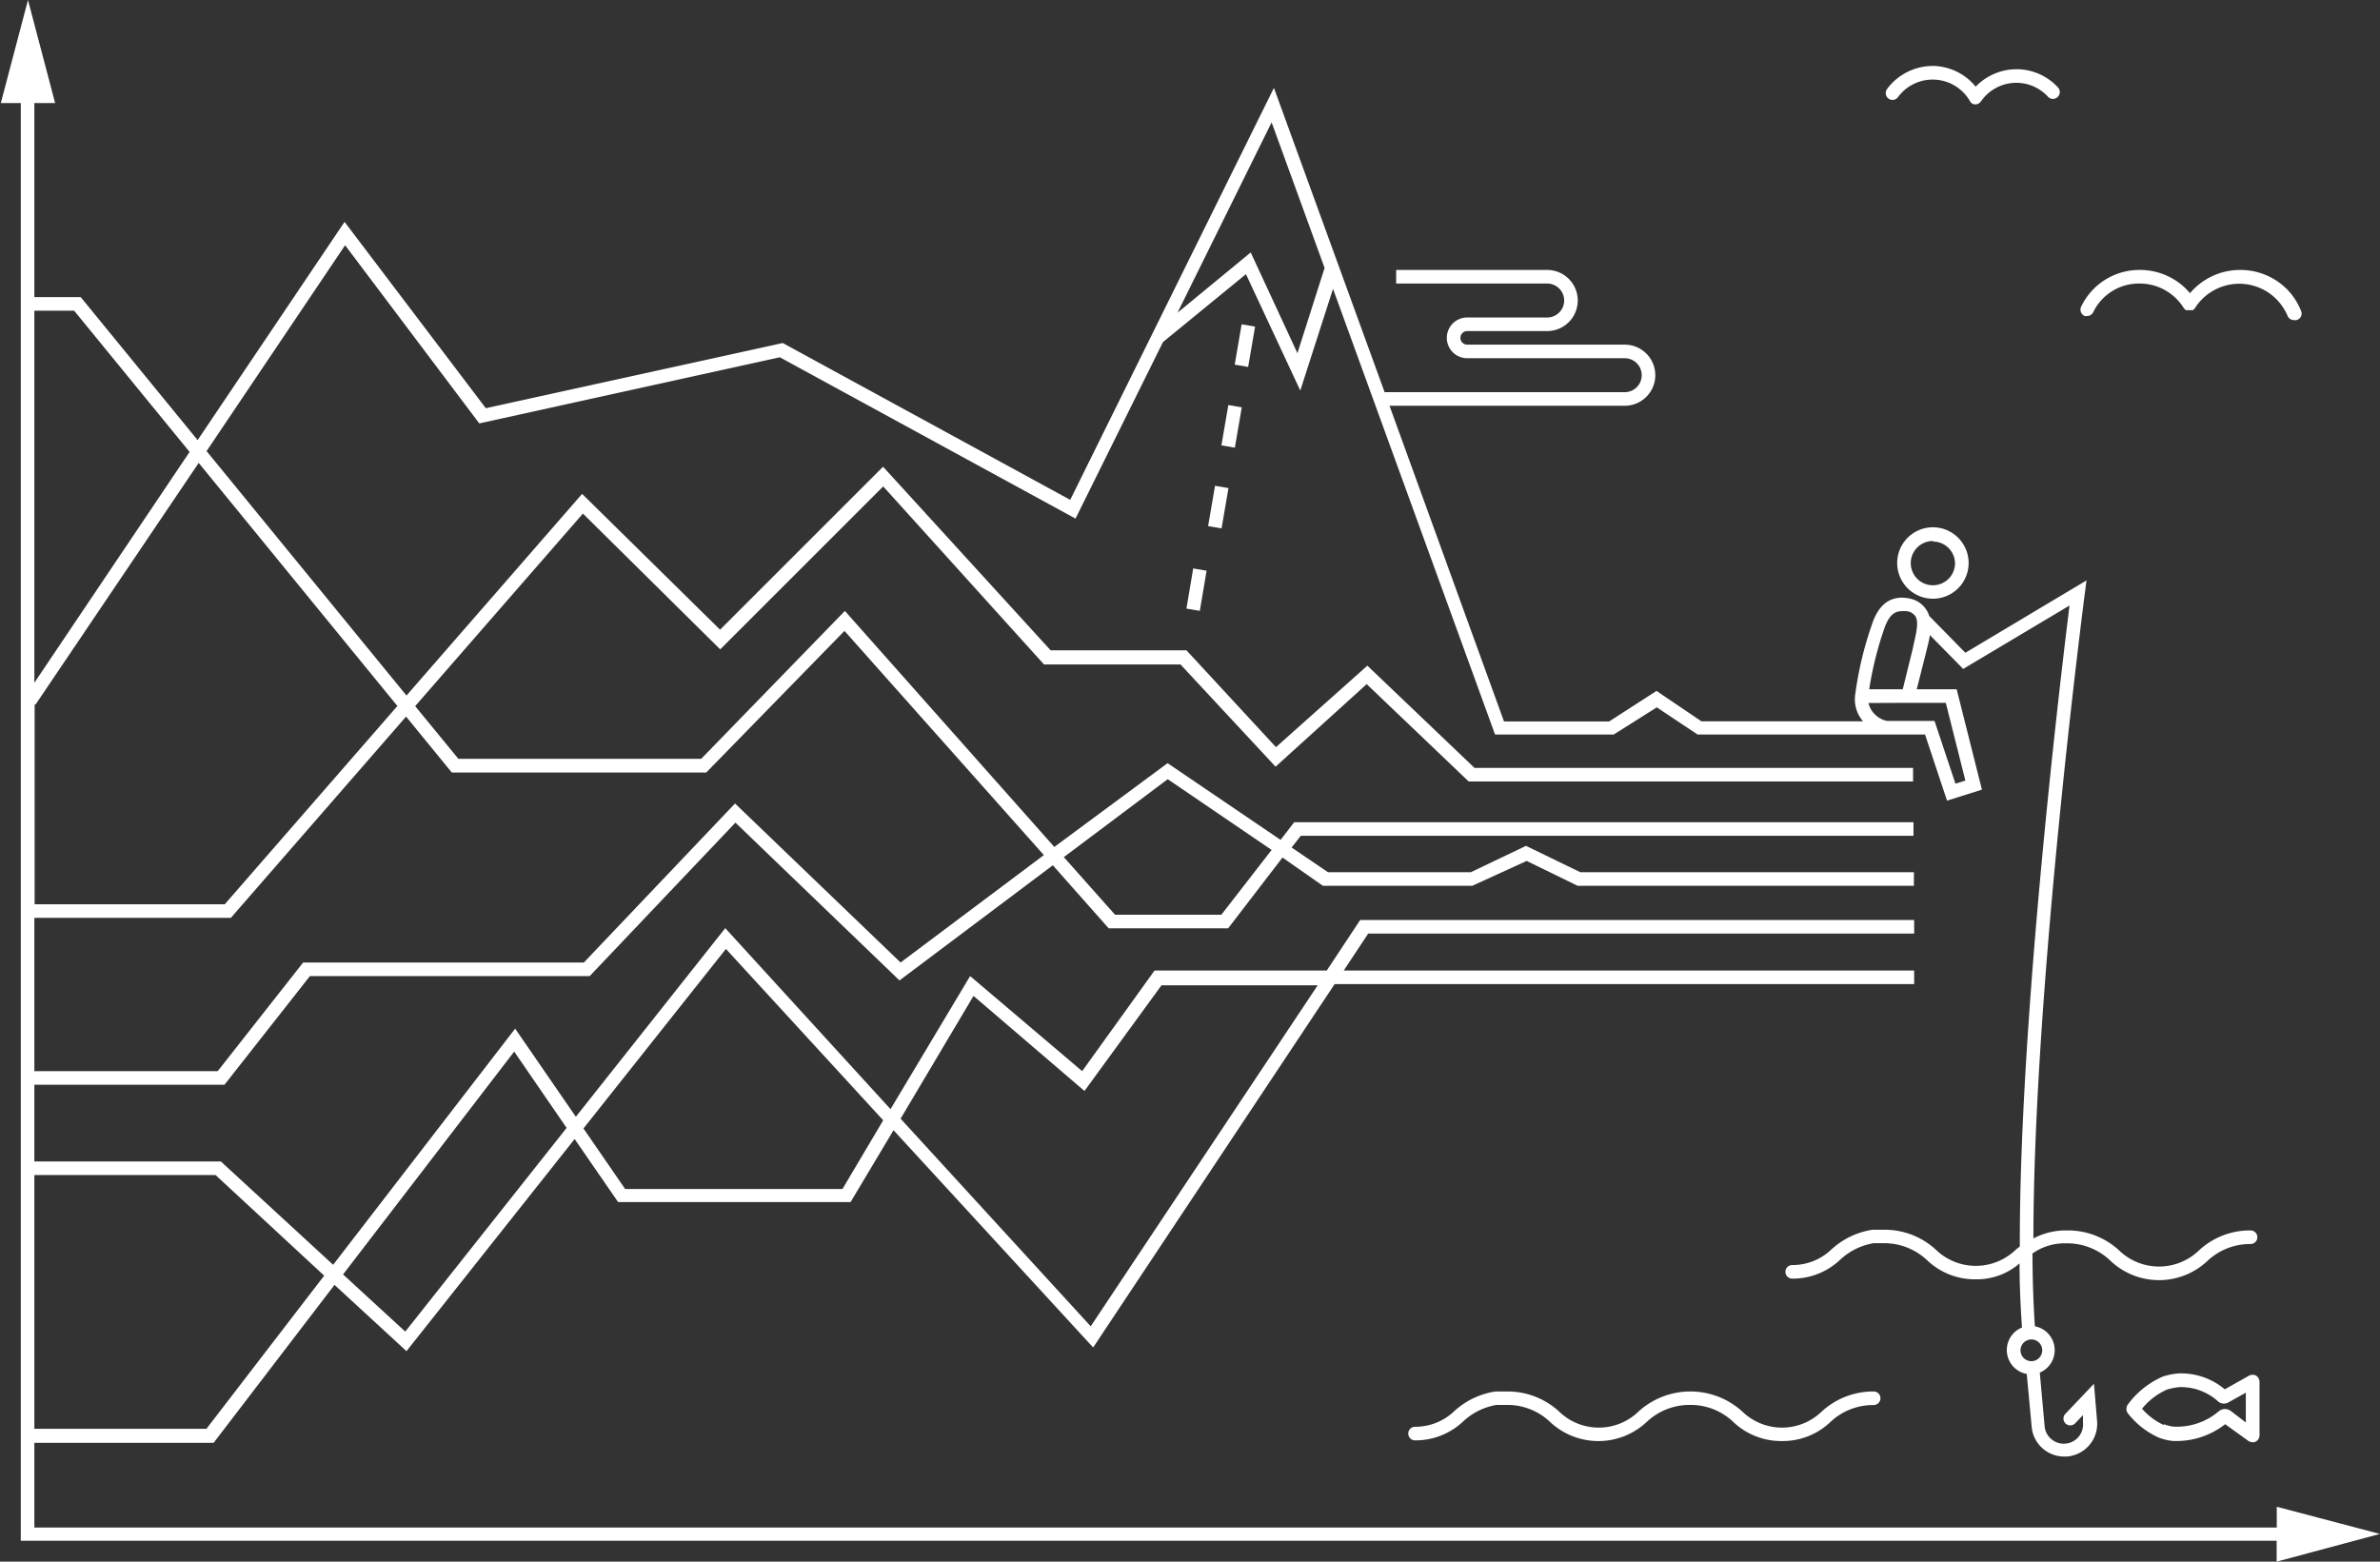 <?xml version="1.0" encoding="UTF-8" standalone="no"?> <svg xmlns:dc="http://purl.org/dc/elements/1.1/" xmlns:cc="http://creativecommons.org/ns#" xmlns:rdf="http://www.w3.org/1999/02/22-rdf-syntax-ns#" xmlns:svg="http://www.w3.org/2000/svg" xmlns="http://www.w3.org/2000/svg" xmlns:sodipodi="http://sodipodi.sourceforge.net/DTD/sodipodi-0.dtd" xmlns:inkscape="http://www.inkscape.org/namespaces/inkscape" id="Ebene_1" data-name="Ebene 1" viewBox="0 0 175.24 115" sodipodi:docname="Solactive_3.2 Turning Complexity.svg" inkscape:version="0.92.3 (2405546, 2018-03-11)"><rect x="0" y="0" width="175.24" height="115" fill="#333333" stroke="none"/><defs id="defs4"><style id="style2">.cls-1{fill:#38c5bb;}</style></defs><title id="title6">Solactive_3.2 Turning Complexity</title><path class="cls-1" d="M151.7,57.21a2.63,2.63,0,1,1,2.62-2.63A2.63,2.63,0,0,1,151.7,57.21Zm0-4.25a1.63,1.63,0,1,0,1.62,1.62A1.63,1.63,0,0,0,151.7,53Z" transform="translate(-9.37 -13.12)" id="path8" style="fill:#ffffff;fill-opacity:1"></path><path class="cls-1" d="M140.55,119.24a5.11,5.11,0,0,1-3.54-1.39,4.55,4.55,0,0,0-3.2-1.27,4.6,4.6,0,0,0-3.21,1.27,5.2,5.2,0,0,1-7.08,0,4.55,4.55,0,0,0-3.2-1.27H120l-.44,0a4.74,4.74,0,0,0-2.46,1.22,5.11,5.11,0,0,1-3.54,1.39.5.5,0,0,1-.5-.5.5.5,0,0,1,.5-.5,4.16,4.16,0,0,0,2.92-1.18,5.75,5.75,0,0,1,3-1.42l.48,0h.39a5.59,5.59,0,0,1,3.82,1.48,4.2,4.2,0,0,0,5.84,0,5.68,5.68,0,0,1,7.65,0,4.2,4.2,0,0,0,5.84,0,5.6,5.6,0,0,1,3.83-1.48.5.5,0,0,1,.5.5.51.51,0,0,1-.5.5,4.57,4.57,0,0,0-3.21,1.27A5.09,5.09,0,0,1,140.55,119.24Z" transform="translate(-9.37 -13.12)" id="path10" style="fill:#ffffff;fill-opacity:1"></path><rect class="cls-1" x="98.97" y="38.31" width="3" height="1" transform="matrix(0.17, -0.99, 0.99, 0.17, 36.16, 118.32)" id="rect12" style="fill:#ffffff;fill-opacity:1"></rect><rect class="cls-1" x="95.98" y="56.05" width="3" height="1" transform="translate(16.16 130.17) rotate(-80.45)" id="rect14" style="fill:#ffffff;fill-opacity:1"></rect><rect class="cls-1" x="97.97" y="44.22" width="3" height="1" transform="matrix(0.17, -0.99, 0.99, 0.17, 29.5, 122.27)" id="rect16" style="fill:#ffffff;fill-opacity:1"></rect><rect class="cls-1" x="96.97" y="50.14" width="3" height="1" transform="matrix(0.17, -0.99, 0.99, 0.17, 22.83, 126.22)" id="rect18" style="fill:#ffffff;fill-opacity:1"></rect><path class="cls-1" d="M175.21,119.32a.52.52,0,0,1-.32-.11L173.21,118a5.81,5.81,0,0,1-3.88,1.23,3.86,3.86,0,0,1-1-.24h0a6,6,0,0,1-2.3-1.81.56.56,0,0,1,0-.61,6.29,6.29,0,0,1,2.62-2.09,5.4,5.4,0,0,1,1.11-.22,5,5,0,0,1,3.42,1.17l1.78-1a.55.55,0,0,1,.54,0,.57.57,0,0,1,.24.45h0l0,3.94a.52.52,0,0,1-.52.52ZM168.7,118a3,3,0,0,0,.72.18,4.76,4.76,0,0,0,3.34-1.15.72.72,0,0,1,.87,0l1.1.84v-2.19l-1.22.68a.68.68,0,0,1-.78,0,4.07,4.07,0,0,0-2.91-1.09,5.42,5.42,0,0,0-.87.17,4.88,4.88,0,0,0-1.86,1.42,4.73,4.73,0,0,0,1.6,1.2Zm4.32-.19h0Zm.38,0Zm-.36-2.34,0,0Z" transform="translate(-9.37 -13.12)" id="path20" style="fill:#ffffff;fill-opacity:1"></path><path class="cls-1" d="M178.79,36a4.75,4.75,0,0,0-1-1.55A4.84,4.84,0,0,0,174.31,33h0a4.82,4.82,0,0,0-3.69,1.71A4.8,4.8,0,0,0,166.92,33h0a4.74,4.74,0,0,0-4.33,2.74.51.51,0,0,0,.27.65.43.43,0,0,0,.19,0,.5.5,0,0,0,.46-.31A3.73,3.73,0,0,1,166.91,34h0a3.82,3.82,0,0,1,3.26,1.82h0l.07.07.07.07h0s0,0,.07,0l.1,0h.19l.1,0,.07,0h0a.46.46,0,0,0,.07-.07l.07-.07h0a3.86,3.86,0,0,1,6-.67,4,4,0,0,1,.83,1.24.49.49,0,0,0,.46.3.43.43,0,0,0,.19,0A.49.49,0,0,0,178.79,36Z" transform="translate(-9.37 -13.12)" id="path22" style="fill:#ffffff;fill-opacity:1"></path><path class="cls-1" d="M158,18.22a4.19,4.19,0,0,0-3.16,1.28,4.15,4.15,0,0,0-3-1.52,4.2,4.2,0,0,0-3.53,1.7.51.51,0,0,0,.11.7.5.5,0,0,0,.7-.11,3.17,3.17,0,0,1,5.3.3h0a.43.43,0,0,0,.14.16h0a.5.5,0,0,0,.26.08.48.48,0,0,0,.24-.07h0a.56.56,0,0,0,.16-.14h0a3.16,3.16,0,0,1,4.94-.36.5.5,0,0,0,.74-.68A4.14,4.14,0,0,0,158,18.22Z" transform="translate(-9.37 -13.12)" id="path24" style="fill:#ffffff;fill-opacity:1"></path><path class="cls-1" d="M184.6,126.08l-7.59-2v1.53H11.9v-6.24H25.1L34,107.74l5.3,4.88L51.68,97l3.2,4.64H72l3.16-5.29,14.7,16,17.78-26.76h42.67v-1h-42l1.8-2.72h40.2v-1H109.52l-2.46,3.72H94.38L89.05,92l-8.25-7-5.86,9.8L62.77,81.47l-11,13.89-4.47-6.49L33.9,106.26l-8.27-7.61H11.9V93h14l6.29-8H52.79l10.73-11.3L75.6,85.32l11.29-8.48L91,81.48h8.8l4-5.21,2.86,2,.12.08h11l4-1.83,3.75,1.83h24.76v-1H125.73l-4-1.94-4.06,1.94H107.15l-2.68-1.82.68-.86h45.11v-1h-45.6l-1,1.3-8.32-5.65L87,75.49,71.58,58.11,61,69H43.12l-3.18-3.88L52.29,50.94l10.11,10,12-12L86.24,62.05H96.29l7,7.53L110,63.5l7.51,7.17h32.72v-1H117.94l-7.89-7.53-6.73,6-6.59-7.13h-10L74.39,47.49l-12,12-10.16-10L39.3,64.34l-14.72-18,10.2-15.16L44.66,44.3l22.13-4.87L88.56,51.31l6.44-13,6.11-5,4,8.57,2.41-7.49,11.81,32.49.12.33h8.74l3.17-2,3,2h16.75l1.62,4.87,2.57-.81-1.86-7.39H150.5l.7-2.77c.1-.41.21-.82.27-1.22l2.45,2.49,7.83-4.67c-.67,5.37-3.71,30.76-3.66,47.21a3.92,3.92,0,0,0-.32.25,4.23,4.23,0,0,1-5.84,0,5.55,5.55,0,0,0-3.83-1.49h-.38l-.48,0a5.75,5.75,0,0,0-3,1.43,4.15,4.15,0,0,1-2.91,1.17.5.5,0,0,0-.5.5.5.5,0,0,0,.5.5,5.08,5.08,0,0,0,3.53-1.39,4.78,4.78,0,0,1,2.46-1.22l.44,0h.31a4.6,4.6,0,0,1,3.21,1.27,5.09,5.09,0,0,0,3.54,1.39,4.82,4.82,0,0,0,3.25-1.17c0,1.7.08,3.28.18,4.72a1.79,1.79,0,0,0,.35,3.42l.36,3.86a2.4,2.4,0,0,0,2.4,2.22h.2a2.42,2.42,0,0,0,2.22-2.6l-.23-2.76-2.11,2.22a.5.5,0,1,0,.73.69l.57-.6,0,.53a1.42,1.42,0,1,1-2.83.22l-.35-3.88a1.79,1.79,0,0,0-.36-3.41c-.11-1.62-.17-3.43-.18-5.36a4.11,4.11,0,0,1,2.5-.75A4.6,4.6,0,0,1,164.8,106a5.2,5.2,0,0,0,7.08,0,4.59,4.59,0,0,1,3.2-1.27.5.5,0,0,0,0-1,5.51,5.51,0,0,0-3.82,1.49,4.23,4.23,0,0,1-5.84,0,5.55,5.55,0,0,0-3.83-1.49,5.12,5.12,0,0,0-2.5.59c0-18.32,3.74-47.13,3.78-47.46l.13-1-8.92,5.33-2.66-2.71a1.71,1.71,0,0,0-.17-.39A1.91,1.91,0,0,0,150,57.2c-1.37-.29-2.32.37-2.83,2a25.8,25.8,0,0,0-1.21,5.15,2.46,2.46,0,0,0,.59,1.89H134.65L131.34,64l-3.49,2.25h-7.74L111.68,43H129a2.25,2.25,0,0,0,0-4.5H117.4a.49.49,0,0,1,0-1h5.89a2.25,2.25,0,0,0,0-4.5H112.17v1h11.12a1.25,1.25,0,0,1,0,2.5H117.4a1.49,1.49,0,0,0,0,3H129a1.25,1.25,0,0,1,0,2.5H111.32l-8.15-22.41-15,30.34-21-11.46-.16-.09-21.87,4.8L34.74,29.46,23.92,45.53,15.46,35.18,15.31,35H11.9V20.71h1.53l-2-7.59-2,7.59H10.9V126.58H177v1.54ZM81.05,86.46l8.17,7,5.67-7.78h11.5L89.68,110.79l-14-15.29ZM62.82,83,74.4,95.62l-3,5.06h-16l-3.07-4.46ZM47.23,90.56l3.86,5.62-11.88,15-4.58-4.21ZM95.35,70.5,103,75.71l-3.7,4.77H91.47L87.7,76.24Zm64.39,42.05a.8.8,0,1,1-.83-.79H159A.8.8,0,0,1,159.74,112.55ZM148.09,59.47c.33-1,.76-1.34,1.28-1.34a1.81,1.81,0,0,1,.39,0,.89.89,0,0,1,.64.37c.3.47,0,1.45-.19,2.38l-.74,3H147A25.41,25.41,0,0,1,148.09,59.47Zm1.13,5.41h3.42l1.44,5.72-.73.23-1.54-4.62h-3.49a1.73,1.73,0,0,1-1-.59,1.57,1.57,0,0,1-.37-.73ZM103,22.13l3.9,10.72-2,6.28-3.44-7.42-5.39,4.44ZM25.24,99.65l8,7.41-8.67,11.28H11.9V99.65ZM42.49,69.83l.15.18H61.37L71.55,59.58,86.23,76.09,75.68,84,63.49,72.29,52.36,84H31.69L25.4,92H11.9V80.71H26.37l12.9-14.82ZM24,47.21l14.63,17.9L25.92,79.71h-14V65l.07,0ZM14.83,36l8.5,10.4-11.43,17V36Z" transform="translate(-9.37 -13.12)" id="path26" style="fill:#ffffff;fill-opacity:1"></path></svg> 